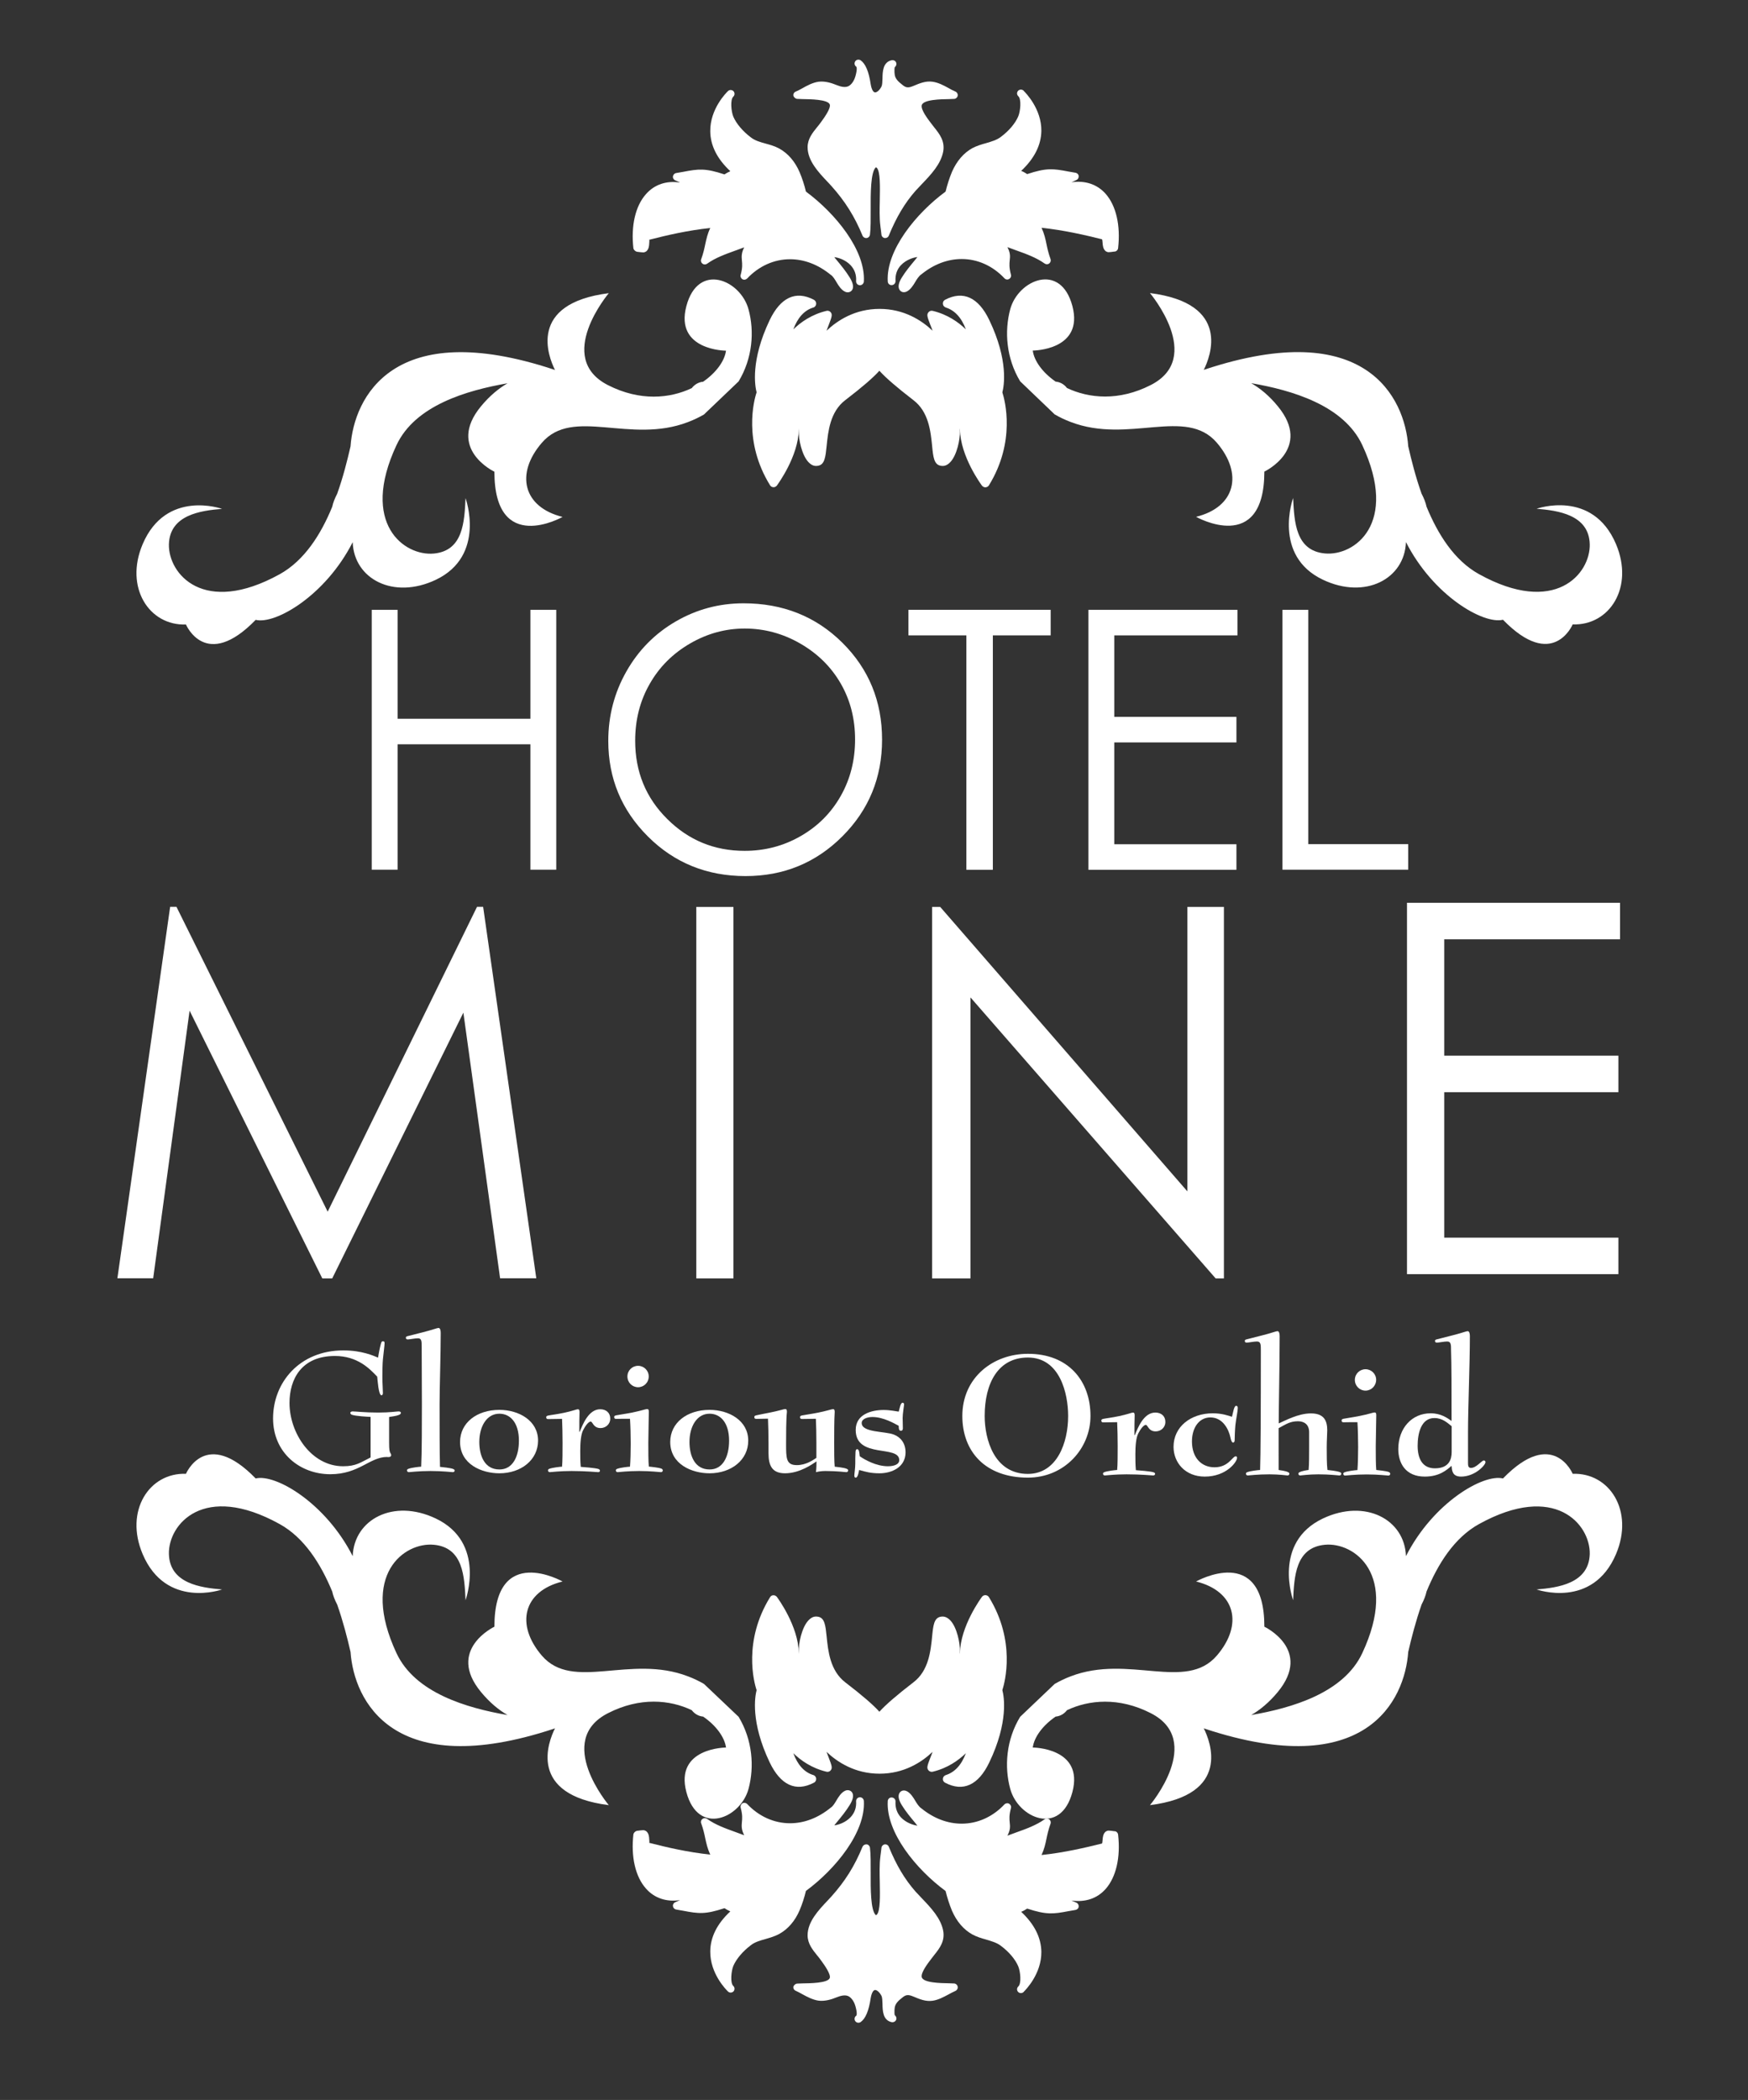 <?xml version="1.0" encoding="utf-8"?>
<!-- Generator: Adobe Illustrator 23.0.3, SVG Export Plug-In . SVG Version: 6.00 Build 0)  -->
<svg version="1.1" id="レイヤー_1" xmlns="http://www.w3.org/2000/svg" xmlns:xlink="http://www.w3.org/1999/xlink" x="0px"
	 y="0px" viewBox="0 0 169 203" style="enable-background:new 0 0 169 203;" xml:space="preserve">
<rect x="0" y="0" width="169" height="203" fill="#333333" stroke="none"/>
<style type="text/css">
	.st0{fill:#FFFFFF;}
</style>
<g>
	<g>
		<path class="st0" d="M35.94,58.95h2.5v10.53h12.84V58.95h2.5v25.12h-2.5V71.95H38.44v12.12h-2.5V58.95z"/>
		<path class="st0" d="M71.89,58.32c3.8,0,6.99,1.27,9.55,3.81c2.56,2.54,3.84,5.66,3.84,9.37c0,3.68-1.28,6.79-3.84,9.35
			c-2.56,2.56-5.68,3.84-9.36,3.84c-3.72,0-6.87-1.27-9.43-3.82c-2.56-2.55-3.84-5.63-3.84-9.25c0-2.41,0.58-4.65,1.75-6.71
			c1.17-2.06,2.76-3.67,4.78-4.84S69.54,58.32,71.89,58.32z M72,60.76c-1.86,0-3.62,0.48-5.29,1.45c-1.67,0.97-2.97,2.27-3.9,3.91
			c-0.94,1.64-1.4,3.47-1.4,5.49c0,2.99,1.03,5.51,3.1,7.56c2.07,2.06,4.56,3.08,7.48,3.08c1.95,0,3.76-0.47,5.41-1.42
			c1.66-0.95,2.95-2.24,3.88-3.88c0.93-1.64,1.39-3.46,1.39-5.47c0-1.99-0.46-3.8-1.39-5.41c-0.93-1.61-2.24-2.9-3.93-3.87
			C75.68,61.24,73.89,60.76,72,60.76z"/>
		<path class="st0" d="M87.83,61.42v-2.47h13.75v2.47h-5.59v22.66h-2.56V61.42H87.83z"/>
		<path class="st0" d="M105.23,58.95h14.41v2.47h-11.91v7.88h11.81v2.47h-11.81v9.84h11.81v2.47h-14.31V58.95z"/>
		<path class="st0" d="M123.99,58.95h2.5V81.6h9.66v2.47h-12.16V58.95z"/>
	</g>
	<path class="st0" d="M11.35,123.57l5.1-35.91h0.61l14.62,29.47l14.44-29.47h0.59l5.14,35.91h-3.5L44.8,97.89l-12.68,25.69h-0.96
		L18.33,97.7l-3.52,25.87H11.35z"/>
	<path class="st0" d="M67.32,87.67h3.59v35.91h-3.59V87.67z"/>
	<path class="st0" d="M90.12,123.57V87.67h0.78l23.9,27.5v-27.5h3.53v35.91h-0.8l-23.7-27.16v27.16H90.12z"/>
	<path class="st0" d="M136.04,87.27h20.59v3.53h-17v11.25h16.84v3.53h-16.84v14.06h16.84v3.53h-20.44V87.27z"/>
	<g>
		<path class="st0" d="M101.97,40.06c0.47,0.27,0.98,0.52,1.54,0.73c5.62,2.16,11.13-1.48,14.13,2c2.59,3.02,1.79,6.24-2,7.17
			c0,0,6.59,3.74,6.6-4.37c0,0,4.68-2.22,1.3-6.32c-0.84-1.03-1.72-1.74-2.57-2.23c3.93,0.68,8.94,2.13,10.74,5.99
			c3.55,7.61-0.77,10.74-3.62,10.47c-2.85-0.27-2.95-3.07-3.07-5.36c0,0-2.02,5.57,2.88,7.9c4.1,1.95,7.91-0.09,8.03-3.64
			c2.63,5.17,7.48,7.98,9.38,7.51c4.84,4.98,6.74,0.45,6.74,0.45c3.55,0.13,5.96-3.57,4.19-7.76c-2.27-5.35-7.68-3.42-7.68-3.42
			c2.05,0.17,5.07,0.57,5.14,3.43c0.07,2.86-3.36,6.96-10.71,2.89c-2.4-1.33-3.98-3.87-5.07-6.52c-0.08-0.38-0.24-0.8-0.48-1.26
			c-0.58-1.63-0.98-3.23-1.29-4.58c-0.33-4.69-4.1-12.57-19.67-7.42c-0.04,0.01-0.06,0.02-0.1,0.04c0.64-1.27,2.7-6.43-5.2-7.43
			c0,0,5.28,6.24,0.08,8.89c-3.09,1.58-5.99,1.29-8.1,0.29c-0.26-0.34-0.64-0.58-1.1-0.62c-1.27-0.88-2.08-2.01-2.21-3
			c0,0,4.97-0.01,3.83-4.31c-1.14-4.29-5.25-2.52-6.01,0.32c-0.57,2.12-0.39,4.72,0.96,6.96L101.97,40.06z"/>
		<g>
			<path class="st0" d="M61.68,24.35c0.14,0.02,0.4,0.05,0.51,0.05c0.1,0,0.2-0.04,0.28-0.09l0,0c0.26-0.21,0.29-0.54,0.3-0.81
				c0.01-0.1,0.03-0.31-0.01-0.32c1.71-0.44,3.73-0.91,5.91-1.14c-0.28,0.59-0.37,1.06-0.48,1.55c-0.09,0.43-0.18,0.87-0.4,1.48
				c-0.06,0.15,0,0.33,0.13,0.42c0.13,0.1,0.31,0.1,0.45,0c0.79-0.57,1.77-0.92,2.71-1.26c0.29-0.1,0.58-0.21,0.87-0.32
				c-0.27,0.54-0.26,0.87-0.22,1.29c0.03,0.31,0.07,0.67-0.12,1.37c-0.05,0.16,0.03,0.34,0.17,0.42c0.15,0.09,0.34,0.05,0.46-0.07
				c1.13-1.2,2.6-1.86,4.14-1.86c1.37,0,2.72,0.51,3.94,1.51c0.21,0.12,0.42,0.48,0.58,0.75l0.13,0.21
				c0.21,0.33,0.55,0.73,0.93,0.73c0.19,0,0.35-0.1,0.44-0.25c0.15-0.28,0.07-0.67-0.25-1.19c-0.37-0.6-0.82-1.15-1.26-1.68
				c-0.08-0.1-0.16-0.19-0.23-0.28c0.41,0.04,1.1,0.27,1.58,0.78c0.39,0.42,0.57,0.93,0.53,1.53v0.01c-0.01,0.2,0.14,0.38,0.35,0.39
				c0.2,0.02,0.38-0.14,0.4-0.35c0,0,0,0,0-0.01c0.17-3.03-2.76-6.59-5.6-8.69c-0.15-0.63-0.36-1.28-0.61-1.87
				c-0.44-1.03-1.12-1.82-1.97-2.29c-0.42-0.23-0.88-0.36-1.32-0.48c-0.54-0.15-1.04-0.29-1.44-0.61c-0.78-0.59-1.39-1.32-1.68-1.99
				c-0.21-0.51-0.31-1.64-0.01-1.93c0.01,0,0.01-0.01,0.01-0.01c0.15-0.14,0.15-0.37,0.02-0.52c-0.15-0.15-0.38-0.16-0.53-0.02
				c0,0,0,0,0,0c0,0,0,0,0,0c0,0-0.01,0.01-0.01,0.01c0,0,0,0,0,0c-0.18,0.17-1.73,1.73-1.71,3.87c0.01,1.38,0.66,2.68,1.94,3.87
				c-0.2,0.09-0.39,0.19-0.57,0.31c-1.87-0.62-2.51-0.53-3.98-0.25l-0.69,0.12c-0.17,0.03-0.29,0.17-0.31,0.33
				c-0.02,0.17,0.08,0.32,0.23,0.38c0.17,0.07,0.33,0.14,0.46,0.21c-1.32-0.21-2.48,0.19-3.29,1.11c-1.03,1.15-1.47,3.07-1.22,5.26
				C61.3,24.2,61.49,24.35,61.68,24.35z"/>
			<path class="st0" d="M77.08,9.56c0.13,0.01,0.32,0.01,0.54,0.02c0.66,0.01,2.4,0.02,2.6,0.51c0.14,0.34-0.52,1.27-0.74,1.57
				l-0.1,0.14c-0.11,0.16-0.24,0.32-0.38,0.49c-0.43,0.53-0.92,1.13-0.92,1.94c0,1.31,1.06,2.43,1.92,3.34
				c0.14,0.14,0.27,0.29,0.39,0.42c1.31,1.46,2.24,2.94,3,4.79c0.07,0.16,0.23,0.25,0.4,0.23c0.17-0.02,0.3-0.16,0.32-0.32
				c0.08-0.63,0.07-1.52,0.07-2.45c-0.01-1.51-0.01-3.59,0.49-4.06c0.04,0,0.08,0.01,0.1,0.04c0.35,0.36,0.31,1.87,0.29,3.09
				c-0.02,0.88-0.04,1.79,0.05,2.48l0.02,0.18c0.03,0.24,0.07,0.48,0.09,0.72c0.02,0.17,0.15,0.3,0.32,0.32c0.02,0,0.03,0,0.05,0
				c0.15,0,0.29-0.09,0.34-0.23c0.74-1.8,1.53-3.13,2.58-4.33c0.19-0.21,0.41-0.44,0.63-0.67c0.85-0.89,1.82-1.9,2.05-3.13
				c0.18-1-0.35-1.69-0.83-2.29c-0.08-0.1-0.16-0.21-0.24-0.31l-0.13-0.17c-0.31-0.4-0.95-1.26-0.88-1.68
				c0.08-0.59,1.92-0.61,2.61-0.62c0.22-0.01,0.4-0.01,0.53-0.02c0.17-0.01,0.31-0.14,0.34-0.3c0.03-0.17-0.06-0.34-0.22-0.41
				c-0.21-0.09-0.43-0.2-0.65-0.33c-0.49-0.27-1-0.54-1.56-0.62c-0.66-0.09-1.22,0.14-1.86,0.41c-0.48,0.2-0.7,0.18-1.02-0.08
				c-0.45-0.35-0.77-0.64-0.79-1.13l-0.01-0.13c0-0.15-0.02-0.44,0.05-0.5c0.13-0.1,0.18-0.3,0.1-0.45
				c-0.08-0.16-0.24-0.23-0.42-0.2c-0.85,0.18-0.88,1.1-0.89,1.77c-0.01,0.29-0.02,0.62-0.09,0.76c-0.2,0.4-0.46,0.58-0.62,0.58
				c-0.19,0-0.35-0.31-0.43-0.79c-0.18-1.22-0.5-1.98-0.97-2.31c-0.17-0.11-0.4-0.08-0.52,0.09c-0.12,0.17-0.08,0.41,0.09,0.52
				c0.01,0.01,0.15,0.13-0.08,0.94c-0.07,0.24-0.24,0.67-0.6,0.91c-0.34,0.22-0.82,0.09-1.22-0.07c-0.46-0.19-1.11-0.4-1.74-0.32
				c-0.56,0.08-1.09,0.36-1.6,0.65c-0.21,0.11-0.42,0.23-0.62,0.31c-0.16,0.07-0.25,0.24-0.21,0.41
				C76.77,9.42,76.91,9.55,77.08,9.56z"/>
			<path class="st0" d="M74.45,46.91c0.07,0.12,0.19,0.18,0.32,0.19c0.12,0.01,0.26-0.06,0.34-0.16c0.08-0.12,2.09-2.83,2.12-5.45
				c0-0.03,0-0.06,0-0.09c0.01,0.09,0.01,0.18,0.01,0.26c-0.05,0.77,0.28,2.33,0.92,3.01c0.38,0.4,0.69,0.4,0.95,0.35
				c0.63-0.12,0.7-0.86,0.81-1.9c0.14-1.39,0.33-3.31,1.79-4.43c1.62-1.24,2.71-2.18,3.31-2.85c0.6,0.67,1.69,1.61,3.3,2.85
				c1.47,1.12,1.66,3.03,1.8,4.43c0.1,1.04,0.18,1.78,0.81,1.9c0.25,0.05,0.57,0.05,0.95-0.35c0.64-0.68,0.96-2.23,0.92-3.01
				c-0.01-0.07,0-0.16,0.01-0.25c0,0.03,0,0.06,0,0.09c0.04,2.63,2.05,5.34,2.13,5.45c0.08,0.09,0.2,0.16,0.32,0.16
				c0.01,0,0.02,0,0.02,0c0.14-0.01,0.26-0.08,0.33-0.19c2.61-4.24,1.55-8.21,1.3-8.99c0.16-0.61,0.61-3.08-1.26-6.98
				c-1.05-2.21-2.54-2.89-4.28-1.97c-0.15,0.08-0.23,0.23-0.21,0.4c0.01,0.16,0.13,0.3,0.29,0.35c0.85,0.27,1.51,0.97,1.93,2.11
				c-0.72-0.7-1.78-1.45-3.21-1.79c-0.13-0.03-0.26,0-0.36,0.09c-0.26,0.24-0.16,0.49,0.13,1.25c0.07,0.17,0.15,0.37,0.22,0.58
				c-1.05-1-2.76-2.11-5.12-2.11c-2.37,0-4.07,1.11-5.13,2.11c0.08-0.21,0.15-0.41,0.22-0.58c0.29-0.76,0.39-1.01,0.14-1.25
				c-0.1-0.09-0.24-0.12-0.36-0.09c-1.43,0.34-2.49,1.09-3.21,1.79c0.42-1.14,1.07-1.85,1.93-2.11c0.15-0.04,0.27-0.19,0.28-0.35
				c0.01-0.16-0.07-0.32-0.22-0.4c-1.75-0.92-3.22-0.24-4.28,1.97c-1.86,3.91-1.42,6.37-1.26,6.98
				C72.89,38.69,71.83,42.67,74.45,46.91z"/>
			<path class="st0" d="M91.42,18.52c-2.84,2.09-5.77,5.67-5.59,8.69v0c0.01,0.21,0.18,0.37,0.4,0.35c0.2-0.01,0.36-0.19,0.35-0.39
				v-0.01v-0.01c-0.03-0.6,0.14-1.11,0.53-1.52c0.49-0.51,1.17-0.74,1.59-0.78c-0.08,0.09-0.16,0.18-0.23,0.28
				c-0.44,0.53-0.9,1.08-1.27,1.68c-0.32,0.51-0.4,0.91-0.24,1.19c0.09,0.16,0.25,0.25,0.43,0.25c0.38,0,0.72-0.4,0.94-0.74
				l0.13-0.21c0.16-0.27,0.38-0.63,0.62-0.78c1.19-0.97,2.53-1.48,3.9-1.48c1.54,0,3,0.66,4.13,1.86c0.12,0.13,0.31,0.16,0.45,0.07
				c0.15-0.08,0.23-0.26,0.18-0.42c-0.19-0.71-0.15-1.06-0.12-1.37c0.05-0.42,0.06-0.75-0.22-1.29c0.29,0.11,0.58,0.22,0.87,0.32
				c0.95,0.34,1.92,0.69,2.72,1.26c0.14,0.1,0.32,0.1,0.45,0c0.13-0.1,0.18-0.27,0.13-0.42c-0.22-0.61-0.31-1.05-0.4-1.48
				c-0.1-0.49-0.2-0.95-0.47-1.55c2.18,0.23,4.19,0.7,5.84,1.11c0.04,0.04,0.05,0.25,0.06,0.35c0.02,0.27,0.05,0.6,0.31,0.81l0,0
				c0.08,0.05,0.18,0.09,0.27,0.09c0.11,0,0.37-0.03,0.55-0.06c0.17,0.01,0.35-0.14,0.37-0.33c0.25-2.19-0.19-4.11-1.21-5.26
				c-0.82-0.92-1.97-1.3-3.3-1.11c0.15-0.06,0.3-0.13,0.46-0.21c0.16-0.06,0.25-0.21,0.24-0.38c-0.01-0.17-0.14-0.3-0.31-0.33
				l-0.69-0.12c-1.47-0.28-2.11-0.37-3.98,0.25c-0.18-0.12-0.37-0.23-0.58-0.31c1.28-1.2,1.93-2.5,1.95-3.87
				c0.02-2.14-1.54-3.7-1.71-3.87c0-0.01-0.01-0.01-0.01-0.02l0,0l0,0c-0.16-0.14-0.39-0.13-0.53,0.02
				c-0.14,0.15-0.13,0.38,0.02,0.52l0.01,0.01c0.3,0.29,0.2,1.42-0.01,1.93c-0.28,0.67-0.89,1.4-1.68,1.99
				c-0.4,0.31-0.91,0.45-1.44,0.61c-0.44,0.12-0.9,0.26-1.32,0.48c-0.85,0.47-1.52,1.26-1.97,2.29
				C91.78,17.23,91.58,17.88,91.42,18.52z"/>
		</g>
		<path class="st0" d="M71.41,36.87c1.35-2.23,1.54-4.84,0.96-6.96c-0.76-2.84-4.87-4.62-6.01-0.32c-1.14,4.3,3.83,4.31,3.83,4.31
			c-0.13,0.99-0.94,2.12-2.21,3c-0.45,0.04-0.84,0.28-1.1,0.62c-2.11,1-5,1.29-8.1-0.29c-5.2-2.65,0.08-8.89,0.08-8.89
			c-7.9,1-5.84,6.16-5.2,7.43c-0.04-0.01-0.06-0.02-0.1-0.04c-15.58-5.16-19.34,2.73-19.67,7.42c-0.31,1.35-0.71,2.95-1.29,4.58
			c-0.24,0.46-0.4,0.88-0.48,1.26c-1.09,2.66-2.68,5.19-5.08,6.52c-7.35,4.06-10.77-0.03-10.71-2.89c0.08-2.86,3.09-3.26,5.14-3.43
			c0,0-5.41-1.93-7.68,3.42c-1.77,4.18,0.63,7.89,4.19,7.76c0,0,1.9,4.54,6.74-0.45c1.9,0.47,6.75-2.34,9.38-7.51
			c0.12,3.55,3.93,5.58,8.03,3.64c4.9-2.33,2.88-7.9,2.88-7.9c-0.11,2.28-0.22,5.09-3.06,5.36c-2.85,0.27-7.17-2.87-3.62-10.47
			c1.8-3.86,6.8-5.3,10.74-5.99c-0.84,0.49-1.72,1.2-2.57,2.23c-3.38,4.1,1.3,6.32,1.3,6.32c0,8.11,6.59,4.37,6.59,4.37
			c-3.8-0.94-4.6-4.16-2-7.17c3-3.48,8.52,0.16,14.13-2c0.56-0.21,1.07-0.46,1.54-0.73L71.41,36.87z"/>
	</g>
	<g>
		<g>
			<path class="st0" d="M37.44,140.84c-1.71,0-2.7,1.67-5.51,1.67c-2.9,0-5.53-2.04-5.53-5.4c0-3.46,2.56-6.57,6.8-6.57
				c1.78,0,2.92,0.52,3.35,0.7c0.05-0.32,0.16-0.9,0.25-1.24c0.07-0.29,0.11-0.34,0.22-0.34c0.16,0,0.16,0.09,0.16,0.2
				c0,0.21-0.09,0.83-0.16,1.55c-0.04,0.45-0.05,1.08-0.05,1.75c0,0.56,0.05,1.17,0.05,1.51c0,0.11-0.05,0.21-0.14,0.21
				c-0.29,0-0.38-1.55-0.41-1.8c-0.76-0.81-1.94-2-4.09-2c-3.24,0-4.39,2.25-4.39,4.54c0,2.93,2.12,6.12,5.18,6.12
				c1.26,0,1.67-0.36,2.66-0.85v-3.92c-0.36-0.02-1.42-0.07-1.82-0.21c-0.09-0.04-0.14-0.11-0.14-0.18c0-0.09,0.11-0.14,0.22-0.14
				c0.32,0,1.19,0.11,2.47,0.11c1.15,0,1.75-0.11,1.98-0.11c0.13,0,0.22,0.05,0.22,0.14c0,0.09-0.09,0.16-0.2,0.2
				c-0.27,0.11-0.61,0.14-0.94,0.2v2.52c0,0.6,0.04,0.85,0.13,0.97c0.04,0.05,0.07,0.13,0.07,0.22c0,0.09-0.11,0.16-0.22,0.16H37.44
				z"/>
			<path class="st0" d="M43.78,142.31c-0.13,0-0.97-0.11-2.16-0.11c-1.15,0-1.98,0.11-2.09,0.11c-0.11,0-0.18-0.07-0.18-0.18
				c0-0.07,0.07-0.12,0.13-0.14c0.31-0.12,1.04-0.2,1.24-0.21c0.07-1.33,0.07-4.09,0.07-6.08c0-1.64-0.02-4.23-0.02-5.47
				c0-0.56,0-0.86-0.36-0.86c-0.29,0-0.81,0.11-0.97,0.11c-0.14,0-0.2-0.04-0.2-0.18c0-0.07,0.07-0.11,0.14-0.13
				c0.45-0.11,0.97-0.25,1.53-0.39c0.74-0.18,1.37-0.41,1.48-0.41c0.16,0,0.22,0.21,0.22,0.49c0,2.14-0.11,5.22-0.11,6.86
				c0,2,0,4.75,0.04,6.08c0.16,0.02,1.01,0.09,1.29,0.21c0.05,0.02,0.13,0.07,0.13,0.14C43.96,142.24,43.89,142.31,43.78,142.31z"/>
			<path class="st0" d="M48.28,142.42c-1.71,0-3.8-0.87-3.8-3.03c0-1.85,1.62-3.1,3.8-3.1c1.89,0,3.74,1.04,3.74,2.97
				C52.02,141.12,50.39,142.42,48.28,142.42z M50.17,139.27c0-1.76-0.85-2.61-1.89-2.61c-1.24,0-1.94,1.26-1.94,2.73
				c0,1.35,0.52,2.66,1.94,2.66C49.56,142.06,50.17,140.82,50.17,139.27z"/>
			<path class="st0" d="M57.84,142.31c-0.16,0-1.15-0.11-2.59-0.11c-1.15,0-1.98,0.11-2.09,0.11c-0.11,0-0.18-0.07-0.18-0.18
				c0-0.07,0.07-0.12,0.12-0.14c0.31-0.12,1.04-0.2,1.24-0.21c0.05-0.5,0.05-1.55,0.05-2.3c0-0.74-0.02-1.71-0.05-2.32
				c-0.32,0-1.1,0.02-1.33,0.02c-0.14,0-0.2-0.04-0.2-0.18c0-0.07,0.02-0.12,0.18-0.16c0.34-0.07,0.79-0.11,1.55-0.27
				c0.76-0.16,1.22-0.34,1.31-0.34c0.13,0,0.18,0.05,0.18,0.27c-0.02,0.38-0.02,1.33-0.02,1.91h0.04c0.29-0.72,0.86-2.18,1.98-2.18
				c0.59,0,0.97,0.36,0.97,0.9c0,0.56-0.45,0.92-0.94,0.92c-0.7,0-0.76-0.63-0.95-0.63c-0.23,0-0.56,0.49-0.72,0.81
				c-0.23,0.41-0.29,1.26-0.29,2.02c0,0.49,0,1.04,0.05,1.55c0.2,0.02,1.37,0.09,1.73,0.21c0.05,0.02,0.12,0.07,0.12,0.14
				C58.02,142.24,57.95,142.31,57.84,142.31z"/>
			<path class="st0" d="M59.58,137.16c-0.14,0-0.2-0.04-0.2-0.18c0-0.07,0.02-0.12,0.18-0.16c0.34-0.07,0.79-0.12,1.55-0.27
				c0.81-0.16,1.33-0.34,1.44-0.34c0.13,0,0.18,0.05,0.18,0.27c0,0.67-0.05,2.25-0.05,2.99c0,0.76,0,1.8,0.05,2.3
				c0.16,0.02,0.94,0.09,1.22,0.2c0.05,0.02,0.13,0.09,0.13,0.16c0,0.11-0.07,0.18-0.18,0.18c-0.13,0-0.97-0.11-2.09-0.11
				c-1.15,0-1.98,0.11-2.09,0.11c-0.11,0-0.18-0.07-0.18-0.18c0-0.07,0.07-0.12,0.13-0.14c0.31-0.12,1.04-0.2,1.24-0.21
				c0.09-1.19,0.09-3.17,0-4.63C60.59,137.14,59.82,137.16,59.58,137.16z M61.69,134.1c-0.56,0-1.03-0.45-1.03-1.04
				c0-0.58,0.47-1.03,1.03-1.03c0.56,0,1.03,0.45,1.03,1.03C62.72,133.65,62.25,134.1,61.69,134.1z"/>
			<path class="st0" d="M68.6,142.42c-1.71,0-3.8-0.87-3.8-3.03c0-1.85,1.62-3.1,3.8-3.1c1.89,0,3.74,1.04,3.74,2.97
				C72.35,141.12,70.71,142.42,68.6,142.42z M70.49,139.27c0-1.76-0.85-2.61-1.89-2.61c-1.24,0-1.94,1.26-1.94,2.73
				c0,1.35,0.52,2.66,1.94,2.66C69.88,142.06,70.49,140.82,70.49,139.27z"/>
			<path class="st0" d="M78.93,139.47c0-0.85-0.02-1.71-0.05-2.32c-0.32,0-1.1,0.02-1.33,0.02c-0.14,0-0.2-0.04-0.2-0.18
				c0-0.07,0.02-0.12,0.18-0.16c0.34-0.07,0.79-0.12,1.55-0.27c0.81-0.16,1.33-0.34,1.44-0.34c0.13,0,0.18,0.05,0.18,0.27
				c-0.05,0.74-0.05,2.14-0.05,2.99c0,0.76,0,1.8,0.05,2.3c0.14,0.02,0.92,0.09,1.17,0.21c0.05,0.02,0.13,0.07,0.13,0.14
				c0,0.11-0.07,0.18-0.18,0.18c-0.09,0-0.88-0.11-2.03-0.11c-0.41,0-0.74,0.07-0.9,0.11c0.05-0.45,0.05-0.85,0.05-1.04
				c-0.4,0.27-1.62,1.15-3.04,1.15c-1.24,0-1.6-0.72-1.6-1.95v-0.94c0-0.74-0.02-1.78-0.05-2.39c-0.29,0-0.92,0.02-1.12,0.02
				c-0.14,0-0.2-0.04-0.2-0.18c0-0.07,0.02-0.12,0.18-0.16c0.31-0.07,0.67-0.14,1.33-0.27c0.83-0.16,1.35-0.34,1.46-0.34
				c0.13,0,0.18,0.05,0.18,0.27C76,137.22,76,138.8,76,139.54c0,1.44,0,2.09,1.04,2.09c0.92,0,1.6-0.52,1.89-0.7V139.47z"/>
			<path class="st0" d="M85.04,142.42c-0.85,0-1.3-0.13-1.98-0.32c-0.02,0.12-0.11,0.74-0.32,0.74c-0.14,0-0.14-0.13-0.14-0.22
				c0-0.14,0.09-0.7,0.09-1.13c0-0.34,0-0.72,0.02-1.06c0-0.14,0.02-0.34,0.16-0.34c0.22,0,0.22,0.47,0.25,0.68
				c0.45,0.32,1.58,0.97,2.72,0.97c0.56,0,1.1-0.16,1.1-0.59c0-1.51-4.21-0.11-4.21-2.92c0-1.53,1.55-1.93,2.7-1.93
				c0.63,0,1.21,0.13,1.46,0.16c0.11-0.41,0.18-0.86,0.38-0.86c0.07,0,0.14,0.07,0.14,0.14c0,0.11-0.14,0.92-0.14,1.33
				c0,0.29,0.02,0.76,0.02,0.99c0,0.14-0.04,0.25-0.2,0.25c-0.2,0-0.2-0.29-0.2-0.48c-0.43-0.23-1.49-0.85-2.54-0.85
				c-0.5,0-1.04,0.18-1.04,0.58c0,0.94,2.27,0.78,3.11,1.12c0.59,0.23,1.13,0.76,1.13,1.73C87.54,141.84,86.21,142.42,85.04,142.42z
				"/>
		</g>
		<g>
			<path class="st0" d="M105.43,136.88c0,3.15-2.52,5.96-6.05,5.96c-4.12,0-6.34-2.52-6.34-5.96c0-3.71,2.97-6.01,6.34-6.01
				C103.27,130.86,105.43,133.46,105.43,136.88z M103.27,136.88c0-2.16-0.79-5.65-3.89-5.65c-2.88,0-4.18,2.48-4.18,5.65
				c0,2.23,0.9,5.6,4.18,5.6C102.19,142.47,103.27,139.47,103.27,136.88z"/>
			<path class="st0" d="M111.5,142.63c-0.16,0-1.15-0.11-2.59-0.11c-1.15,0-1.98,0.11-2.09,0.11c-0.11,0-0.18-0.07-0.18-0.18
				c0-0.07,0.07-0.12,0.13-0.14c0.31-0.12,1.04-0.2,1.24-0.21c0.05-0.5,0.05-1.55,0.05-2.3c0-0.74-0.02-1.71-0.05-2.32
				c-0.32,0-1.1,0.02-1.33,0.02c-0.14,0-0.2-0.04-0.2-0.18c0-0.07,0.02-0.12,0.18-0.16c0.34-0.07,0.79-0.11,1.55-0.27
				c0.76-0.16,1.22-0.34,1.31-0.34c0.13,0,0.18,0.05,0.18,0.27c-0.02,0.38-0.02,1.33-0.02,1.91h0.04c0.29-0.72,0.86-2.18,1.98-2.18
				c0.59,0,0.97,0.36,0.97,0.9c0,0.56-0.45,0.92-0.94,0.92c-0.7,0-0.76-0.63-0.95-0.63c-0.23,0-0.56,0.49-0.72,0.81
				c-0.23,0.41-0.29,1.26-0.29,2.02c0,0.49,0,1.04,0.05,1.55c0.2,0.02,1.37,0.09,1.73,0.21c0.05,0.02,0.13,0.07,0.13,0.14
				C111.68,142.56,111.6,142.63,111.5,142.63z"/>
			<path class="st0" d="M116.48,142.74c-1.91,0-3.02-1.37-3.02-2.88c0-1.94,1.67-3.24,3.8-3.24c0.88,0,1.51,0.23,1.85,0.34
				c0.11-0.43,0.2-1.06,0.4-1.06c0.11,0,0.16,0.07,0.16,0.22c0,0.29-0.16,1.01-0.23,1.64c-0.05,0.49-0.07,1.26-0.07,1.44
				c0,0.16-0.05,0.25-0.16,0.25c-0.11,0-0.2-0.23-0.25-0.49c-0.16-0.76-0.72-1.94-1.94-1.94c-1.1,0-1.78,1.01-1.78,2.32
				c0,1.6,0.94,2.5,2.18,2.5c1.37,0,1.73-1.06,2.05-1.06c0.09,0,0.13,0.04,0.13,0.16C119.58,141.34,118.55,142.74,116.48,142.74z"/>
			<path class="st0" d="M123.61,142.1c0.13,0.02,0.7,0.09,0.92,0.21c0.05,0.02,0.13,0.07,0.13,0.14c0,0.11-0.07,0.18-0.18,0.18
				c-0.09,0-0.79-0.11-1.75-0.11c-1.15,0-1.98,0.11-2.09,0.11s-0.18-0.07-0.18-0.18c0-0.07,0.07-0.12,0.13-0.14
				c0.31-0.12,1.04-0.2,1.24-0.21c0.05-1.42,0.07-5.62,0.07-11.56c0-0.56,0-0.86-0.38-0.86c-0.29,0-0.81,0.11-0.97,0.11
				c-0.14,0-0.2-0.04-0.2-0.18c0-0.07,0.07-0.11,0.14-0.13c0.45-0.11,0.97-0.25,1.53-0.39c0.74-0.18,1.37-0.41,1.48-0.41
				c0.16,0,0.22,0.21,0.22,0.48c0,2.63-0.09,6.86-0.09,8.44c0.58-0.25,1.87-0.97,3.11-0.97c1.3,0,1.58,0.74,1.58,1.64
				c0,0.34-0.05,0.97-0.05,1.67c0,0.59,0,1.64,0.07,2.16c0.2,0.02,0.9,0.09,1.21,0.21c0.05,0.02,0.13,0.07,0.13,0.14
				c0,0.11-0.07,0.18-0.18,0.18c-0.11,0-0.94-0.11-2.03-0.11c-0.95,0-1.67,0.11-1.76,0.11c-0.11,0-0.18-0.07-0.18-0.18
				c0-0.07,0.07-0.12,0.13-0.14c0.22-0.12,0.74-0.2,0.86-0.21c0.05-0.52,0.05-1.57,0.05-2.16v-1.49c0-0.76-0.49-1.06-1.08-1.06
				c-0.76,0-1.17,0.29-1.87,0.67V142.1z"/>
			<path class="st0" d="M129.91,137.49c-0.14,0-0.2-0.04-0.2-0.18c0-0.07,0.02-0.12,0.18-0.16c0.34-0.07,0.79-0.12,1.55-0.27
				c0.81-0.16,1.33-0.34,1.44-0.34c0.13,0,0.18,0.05,0.18,0.27c0,0.67-0.05,2.25-0.05,2.99c0,0.76,0,1.8,0.05,2.3
				c0.16,0.02,0.94,0.09,1.22,0.2c0.05,0.02,0.13,0.09,0.13,0.16c0,0.11-0.07,0.18-0.18,0.18c-0.13,0-0.97-0.11-2.09-0.11
				c-1.15,0-1.98,0.11-2.09,0.11s-0.18-0.07-0.18-0.18c0-0.07,0.07-0.12,0.13-0.14c0.31-0.12,1.04-0.2,1.24-0.21
				c0.09-1.19,0.09-3.17,0-4.63C130.92,137.47,130.14,137.49,129.91,137.49z M132.02,134.43c-0.56,0-1.03-0.45-1.03-1.04
				c0-0.58,0.47-1.03,1.03-1.03c0.56,0,1.03,0.45,1.03,1.03C133.04,133.98,132.57,134.43,132.02,134.43z"/>
			<path class="st0" d="M141.93,141.36c0,0.29,0,0.54,0.29,0.54c0.52,0,1.03-0.72,1.24-0.72c0.09,0,0.16,0.07,0.16,0.16
				c0,0.3-1.03,1.4-2.36,1.4c-0.88,0-0.88-0.63-0.92-1.04c-0.47,0.4-1.17,1.04-2.59,1.04c-1.87,0-2.56-1.31-2.56-2.66
				c0-2.02,1.31-3.46,3.13-3.46c0.99,0,1.6,0.45,2.02,0.74c0-3.04,0-5.44-0.05-6.82c0-0.56,0-0.86-0.38-0.86
				c-0.29,0-0.81,0.11-0.97,0.11c-0.14,0-0.2-0.04-0.2-0.18c0-0.07,0.07-0.11,0.14-0.13c0.45-0.11,0.97-0.25,1.53-0.39
				c0.74-0.18,1.37-0.41,1.48-0.41c0.16,0,0.22,0.21,0.22,0.48c0,2.77-0.18,6.86-0.18,9.27V141.36z M140.35,137.87
				c-0.41-0.32-0.88-0.79-1.67-0.79c-1.3,0-1.62,1.51-1.62,2.68c0,1.26,0.47,2.18,1.67,2.18c1.39,0,1.62-0.9,1.62-1.57V137.87z"/>
		</g>
	</g>
	<g>
		<path class="st0" d="M98.63,165.96c-1.36,2.23-1.54,4.84-0.96,6.96c0.76,2.84,4.87,4.62,6.01,0.32c1.14-4.3-3.83-4.31-3.83-4.31
			c0.13-0.99,0.94-2.12,2.21-2.99c0.46-0.04,0.84-0.28,1.1-0.62c2.11-1,5.01-1.29,8.1,0.29c5.2,2.65-0.08,8.89-0.08,8.89
			c7.9-1,5.84-6.16,5.2-7.43c0.04,0.01,0.06,0.02,0.1,0.04c15.57,5.15,19.34-2.73,19.67-7.42c0.31-1.35,0.72-2.95,1.29-4.58
			c0.24-0.46,0.4-0.88,0.48-1.26c1.09-2.65,2.67-5.19,5.07-6.52c7.35-4.06,10.77,0.04,10.71,2.89c-0.08,2.86-3.09,3.26-5.14,3.43
			c0,0,5.41,1.93,7.68-3.42c1.77-4.18-0.63-7.89-4.19-7.76c0,0-1.9-4.54-6.74,0.45c-1.9-0.47-6.75,2.34-9.38,7.51
			c-0.12-3.54-3.92-5.58-8.03-3.64c-4.9,2.33-2.88,7.9-2.88,7.9c0.11-2.28,0.22-5.09,3.07-5.36c2.85-0.27,7.17,2.87,3.62,10.47
			c-1.8,3.86-6.81,5.31-10.74,5.99c0.84-0.49,1.72-1.2,2.57-2.23c3.38-4.1-1.3-6.31-1.3-6.31c0-8.11-6.6-4.37-6.6-4.37
			c3.8,0.94,4.6,4.15,2,7.17c-3,3.48-8.51-0.16-14.13,2c-0.56,0.21-1.06,0.46-1.54,0.73L98.63,165.96z"/>
		<g>
			<path class="st0" d="M61.68,176.97c0.14-0.02,0.4-0.05,0.51-0.05c0.1,0,0.2,0.04,0.28,0.09l0,0c0.26,0.21,0.29,0.54,0.3,0.81
				c0.01,0.1,0.03,0.31-0.01,0.32c1.71,0.44,3.73,0.91,5.91,1.14c-0.28-0.6-0.37-1.06-0.48-1.55c-0.09-0.43-0.18-0.87-0.4-1.48
				c-0.06-0.15,0-0.33,0.13-0.42c0.13-0.1,0.31-0.1,0.45,0c0.79,0.57,1.77,0.92,2.71,1.26c0.29,0.1,0.58,0.21,0.87,0.32
				c-0.27-0.54-0.26-0.87-0.22-1.29c0.03-0.31,0.07-0.67-0.12-1.37c-0.05-0.16,0.03-0.34,0.17-0.43c0.15-0.08,0.34-0.05,0.46,0.07
				c1.13,1.2,2.6,1.86,4.14,1.86c1.37,0,2.72-0.51,3.94-1.51c0.21-0.12,0.42-0.48,0.58-0.75l0.13-0.21
				c0.21-0.33,0.55-0.73,0.93-0.73c0.19,0,0.35,0.1,0.44,0.25c0.15,0.28,0.07,0.67-0.25,1.19c-0.37,0.6-0.82,1.15-1.26,1.68
				c-0.08,0.1-0.16,0.19-0.23,0.28c0.41-0.04,1.1-0.28,1.58-0.79c0.39-0.42,0.57-0.93,0.53-1.53v0c-0.01-0.2,0.14-0.38,0.35-0.39
				c0.2-0.02,0.38,0.14,0.4,0.35c0,0,0,0,0,0.01c0.17,3.03-2.76,6.6-5.6,8.69c-0.15,0.63-0.36,1.28-0.61,1.87
				c-0.44,1.03-1.12,1.82-1.97,2.29c-0.42,0.23-0.88,0.36-1.32,0.49c-0.54,0.15-1.04,0.29-1.44,0.61c-0.78,0.59-1.39,1.32-1.68,1.99
				c-0.21,0.52-0.31,1.64-0.01,1.93c0.01,0,0.01,0.01,0.01,0.01c0.15,0.14,0.15,0.37,0.02,0.52c-0.15,0.15-0.38,0.16-0.53,0.02
				c0,0,0,0,0,0c0,0,0,0,0,0c0,0-0.01-0.01-0.01-0.01c0,0,0,0,0,0c-0.18-0.17-1.73-1.73-1.71-3.87c0.01-1.38,0.66-2.68,1.94-3.87
				c-0.2-0.09-0.39-0.19-0.57-0.31c-1.87,0.62-2.51,0.53-3.98,0.25l-0.69-0.12c-0.17-0.03-0.29-0.16-0.31-0.33
				c-0.02-0.17,0.08-0.32,0.23-0.38c0.17-0.07,0.33-0.14,0.46-0.2c-1.32,0.2-2.48-0.19-3.29-1.11c-1.03-1.15-1.47-3.07-1.22-5.26
				C61.3,177.11,61.49,176.97,61.68,176.97z"/>
			<path class="st0" d="M77.08,191.75c0.13-0.01,0.32-0.01,0.54-0.02c0.66-0.01,2.4-0.02,2.6-0.51c0.14-0.34-0.52-1.27-0.74-1.57
				l-0.1-0.14c-0.11-0.16-0.24-0.32-0.38-0.49c-0.43-0.53-0.92-1.13-0.92-1.94c0-1.31,1.06-2.43,1.92-3.34
				c0.14-0.15,0.27-0.29,0.39-0.42c1.31-1.46,2.24-2.94,3-4.8c0.07-0.15,0.23-0.24,0.4-0.23c0.17,0.02,0.3,0.16,0.32,0.33
				c0.08,0.63,0.07,1.51,0.07,2.45c-0.01,1.51-0.01,3.59,0.49,4.06c0.04,0,0.08-0.01,0.1-0.04c0.35-0.36,0.31-1.87,0.29-3.09
				c-0.02-0.88-0.04-1.79,0.05-2.48l0.02-0.18c0.03-0.24,0.07-0.48,0.09-0.72c0.02-0.17,0.15-0.3,0.32-0.33c0.02,0,0.03,0,0.05,0
				c0.15,0,0.29,0.09,0.34,0.23c0.74,1.8,1.53,3.13,2.58,4.33c0.19,0.21,0.41,0.44,0.63,0.67c0.85,0.89,1.82,1.9,2.05,3.13
				c0.18,1-0.35,1.69-0.83,2.29c-0.08,0.1-0.16,0.21-0.24,0.31l-0.13,0.17c-0.31,0.4-0.95,1.26-0.88,1.68
				c0.08,0.59,1.92,0.61,2.61,0.62c0.22,0.01,0.4,0.01,0.53,0.02c0.17,0.01,0.31,0.14,0.34,0.31c0.03,0.17-0.06,0.34-0.22,0.41
				c-0.21,0.09-0.43,0.21-0.65,0.33c-0.49,0.26-1,0.54-1.56,0.62c-0.66,0.09-1.22-0.14-1.86-0.41c-0.48-0.2-0.7-0.18-1.02,0.07
				c-0.45,0.35-0.77,0.64-0.79,1.13l-0.01,0.13c0,0.15-0.02,0.44,0.05,0.5c0.13,0.1,0.18,0.29,0.1,0.45
				c-0.08,0.15-0.24,0.23-0.42,0.2c-0.85-0.18-0.88-1.1-0.89-1.77c-0.01-0.29-0.02-0.62-0.09-0.76c-0.2-0.39-0.46-0.58-0.62-0.58
				c-0.19,0-0.35,0.32-0.43,0.79c-0.18,1.22-0.5,1.98-0.97,2.31c-0.17,0.11-0.4,0.08-0.52-0.09c-0.12-0.17-0.08-0.41,0.09-0.52
				c0.01-0.01,0.15-0.13-0.08-0.94c-0.07-0.24-0.24-0.67-0.6-0.91c-0.34-0.22-0.82-0.09-1.22,0.07c-0.46,0.19-1.11,0.4-1.74,0.32
				c-0.56-0.08-1.09-0.36-1.6-0.64c-0.21-0.12-0.42-0.23-0.62-0.32c-0.16-0.07-0.25-0.24-0.21-0.41
				C76.77,191.89,76.91,191.76,77.08,191.75z"/>
			<path class="st0" d="M74.45,154.4c0.07-0.12,0.19-0.19,0.32-0.19c0.12-0.01,0.26,0.06,0.34,0.16c0.08,0.11,2.09,2.83,2.12,5.45
				c0,0.03,0,0.06,0,0.09c0.01-0.09,0.01-0.18,0.01-0.26c-0.05-0.78,0.28-2.33,0.92-3.01c0.38-0.4,0.69-0.4,0.95-0.35
				c0.63,0.12,0.7,0.86,0.81,1.9c0.14,1.39,0.33,3.3,1.79,4.43c1.62,1.24,2.71,2.18,3.31,2.85c0.6-0.67,1.69-1.61,3.3-2.85
				c1.47-1.12,1.66-3.03,1.8-4.43c0.1-1.04,0.18-1.78,0.81-1.9c0.25-0.05,0.57-0.04,0.95,0.35c0.64,0.68,0.96,2.23,0.92,3.01
				c-0.01,0.07,0,0.16,0.01,0.25c0-0.03,0-0.06,0-0.09c0.04-2.62,2.05-5.34,2.13-5.45c0.08-0.1,0.2-0.16,0.32-0.16
				c0.01,0,0.02,0,0.02,0c0.14,0.01,0.26,0.08,0.33,0.19c2.61,4.24,1.55,8.21,1.3,8.99c0.16,0.61,0.61,3.08-1.26,6.98
				c-1.05,2.21-2.54,2.89-4.28,1.97c-0.15-0.08-0.23-0.23-0.21-0.39c0.01-0.16,0.13-0.3,0.29-0.35c0.85-0.27,1.51-0.97,1.93-2.11
				c-0.72,0.7-1.78,1.45-3.21,1.79c-0.13,0.03-0.26-0.01-0.36-0.09c-0.26-0.24-0.16-0.49,0.13-1.25c0.07-0.17,0.15-0.37,0.22-0.58
				c-1.05,1-2.76,2.11-5.12,2.11c-2.37,0-4.07-1.11-5.13-2.11c0.08,0.21,0.15,0.4,0.22,0.58c0.29,0.76,0.39,1.01,0.14,1.25
				c-0.1,0.09-0.24,0.12-0.36,0.09c-1.43-0.34-2.49-1.09-3.21-1.79c0.42,1.14,1.07,1.85,1.93,2.11c0.15,0.04,0.27,0.19,0.28,0.35
				c0.01,0.16-0.07,0.32-0.22,0.39c-1.75,0.92-3.22,0.24-4.28-1.97c-1.86-3.91-1.42-6.37-1.26-6.98
				C72.89,162.62,71.83,158.64,74.45,154.4z"/>
			<path class="st0" d="M91.42,182.8c-2.84-2.09-5.77-5.67-5.59-8.69l0,0c0.01-0.21,0.18-0.37,0.4-0.35
				c0.2,0.01,0.36,0.19,0.35,0.39v0v0.01c-0.03,0.6,0.14,1.11,0.53,1.53c0.49,0.51,1.17,0.74,1.59,0.79
				c-0.08-0.09-0.16-0.18-0.23-0.28c-0.44-0.53-0.9-1.08-1.27-1.68c-0.32-0.52-0.4-0.91-0.24-1.19c0.09-0.16,0.25-0.25,0.43-0.25
				c0.38,0,0.72,0.4,0.94,0.74l0.13,0.21c0.16,0.27,0.38,0.63,0.62,0.78c1.19,0.97,2.53,1.48,3.9,1.48c1.54,0,3-0.66,4.13-1.86
				c0.12-0.12,0.31-0.15,0.45-0.07c0.15,0.09,0.23,0.26,0.18,0.43c-0.19,0.71-0.15,1.06-0.12,1.37c0.05,0.42,0.06,0.75-0.22,1.29
				c0.29-0.11,0.58-0.22,0.87-0.32c0.95-0.34,1.92-0.69,2.72-1.26c0.14-0.1,0.32-0.1,0.45,0c0.13,0.1,0.18,0.27,0.13,0.42
				c-0.22,0.61-0.31,1.05-0.4,1.48c-0.1,0.49-0.2,0.95-0.47,1.55c2.18-0.23,4.19-0.7,5.84-1.11c0.04-0.04,0.05-0.25,0.06-0.35
				c0.02-0.27,0.05-0.6,0.31-0.81l0,0c0.08-0.05,0.18-0.09,0.27-0.09c0.11,0,0.37,0.03,0.55,0.06c0.17-0.02,0.35,0.14,0.37,0.33
				c0.25,2.19-0.19,4.11-1.21,5.26c-0.82,0.92-1.97,1.3-3.3,1.11c0.15,0.06,0.3,0.13,0.46,0.2c0.16,0.06,0.25,0.21,0.24,0.38
				c-0.01,0.17-0.14,0.3-0.31,0.33l-0.69,0.12c-1.47,0.28-2.11,0.36-3.98-0.25c-0.18,0.12-0.37,0.23-0.58,0.31
				c1.28,1.2,1.93,2.5,1.95,3.87c0.02,2.14-1.54,3.7-1.71,3.87c0,0.01-0.01,0.01-0.01,0.02l0,0l0,0c-0.16,0.14-0.39,0.13-0.53-0.02
				c-0.14-0.15-0.13-0.38,0.02-0.52l0.01-0.01c0.3-0.29,0.2-1.42-0.01-1.93c-0.28-0.67-0.89-1.4-1.68-1.99
				c-0.4-0.31-0.91-0.45-1.44-0.61c-0.44-0.12-0.9-0.26-1.32-0.49c-0.85-0.47-1.52-1.26-1.97-2.29
				C91.78,184.08,91.58,183.44,91.42,182.8z"/>
		</g>
		<path class="st0" d="M68.06,162.78c-0.47-0.27-0.98-0.52-1.54-0.73c-5.61-2.16-11.13,1.48-14.13-2c-2.59-3.02-1.79-6.24,2-7.17
			c0,0-6.59-3.74-6.59,4.37c0,0-4.68,2.22-1.3,6.31c0.85,1.03,1.72,1.74,2.57,2.23c-3.94-0.68-8.94-2.13-10.74-5.99
			c-3.55-7.61,0.77-10.74,3.62-10.47c2.84,0.27,2.95,3.07,3.06,5.36c0,0,2.02-5.57-2.88-7.9c-4.1-1.95-7.9,0.09-8.03,3.64
			c-2.63-5.17-7.48-7.98-9.38-7.51c-4.84-4.98-6.74-0.45-6.74-0.45c-3.55-0.13-5.96,3.58-4.19,7.76c2.27,5.35,7.68,3.42,7.68,3.42
			c-2.05-0.17-5.07-0.57-5.14-3.43c-0.07-2.86,3.36-6.96,10.71-2.89c2.4,1.33,3.98,3.87,5.08,6.52c0.08,0.38,0.24,0.81,0.48,1.26
			c0.57,1.63,0.98,3.23,1.29,4.58c0.33,4.69,4.1,12.57,19.67,7.42c0.04-0.02,0.06-0.02,0.1-0.04c-0.64,1.27-2.7,6.43,5.2,7.43
			c0,0-5.28-6.24-0.08-8.89c3.09-1.58,5.99-1.3,8.1-0.29c0.26,0.34,0.64,0.58,1.1,0.62c1.27,0.87,2.08,2.01,2.21,2.99
			c0,0-4.97,0.01-3.83,4.31c1.14,4.29,5.25,2.52,6.01-0.32c0.57-2.12,0.39-4.72-0.96-6.96L68.06,162.78z"/>
	</g>
</g>
</svg>
